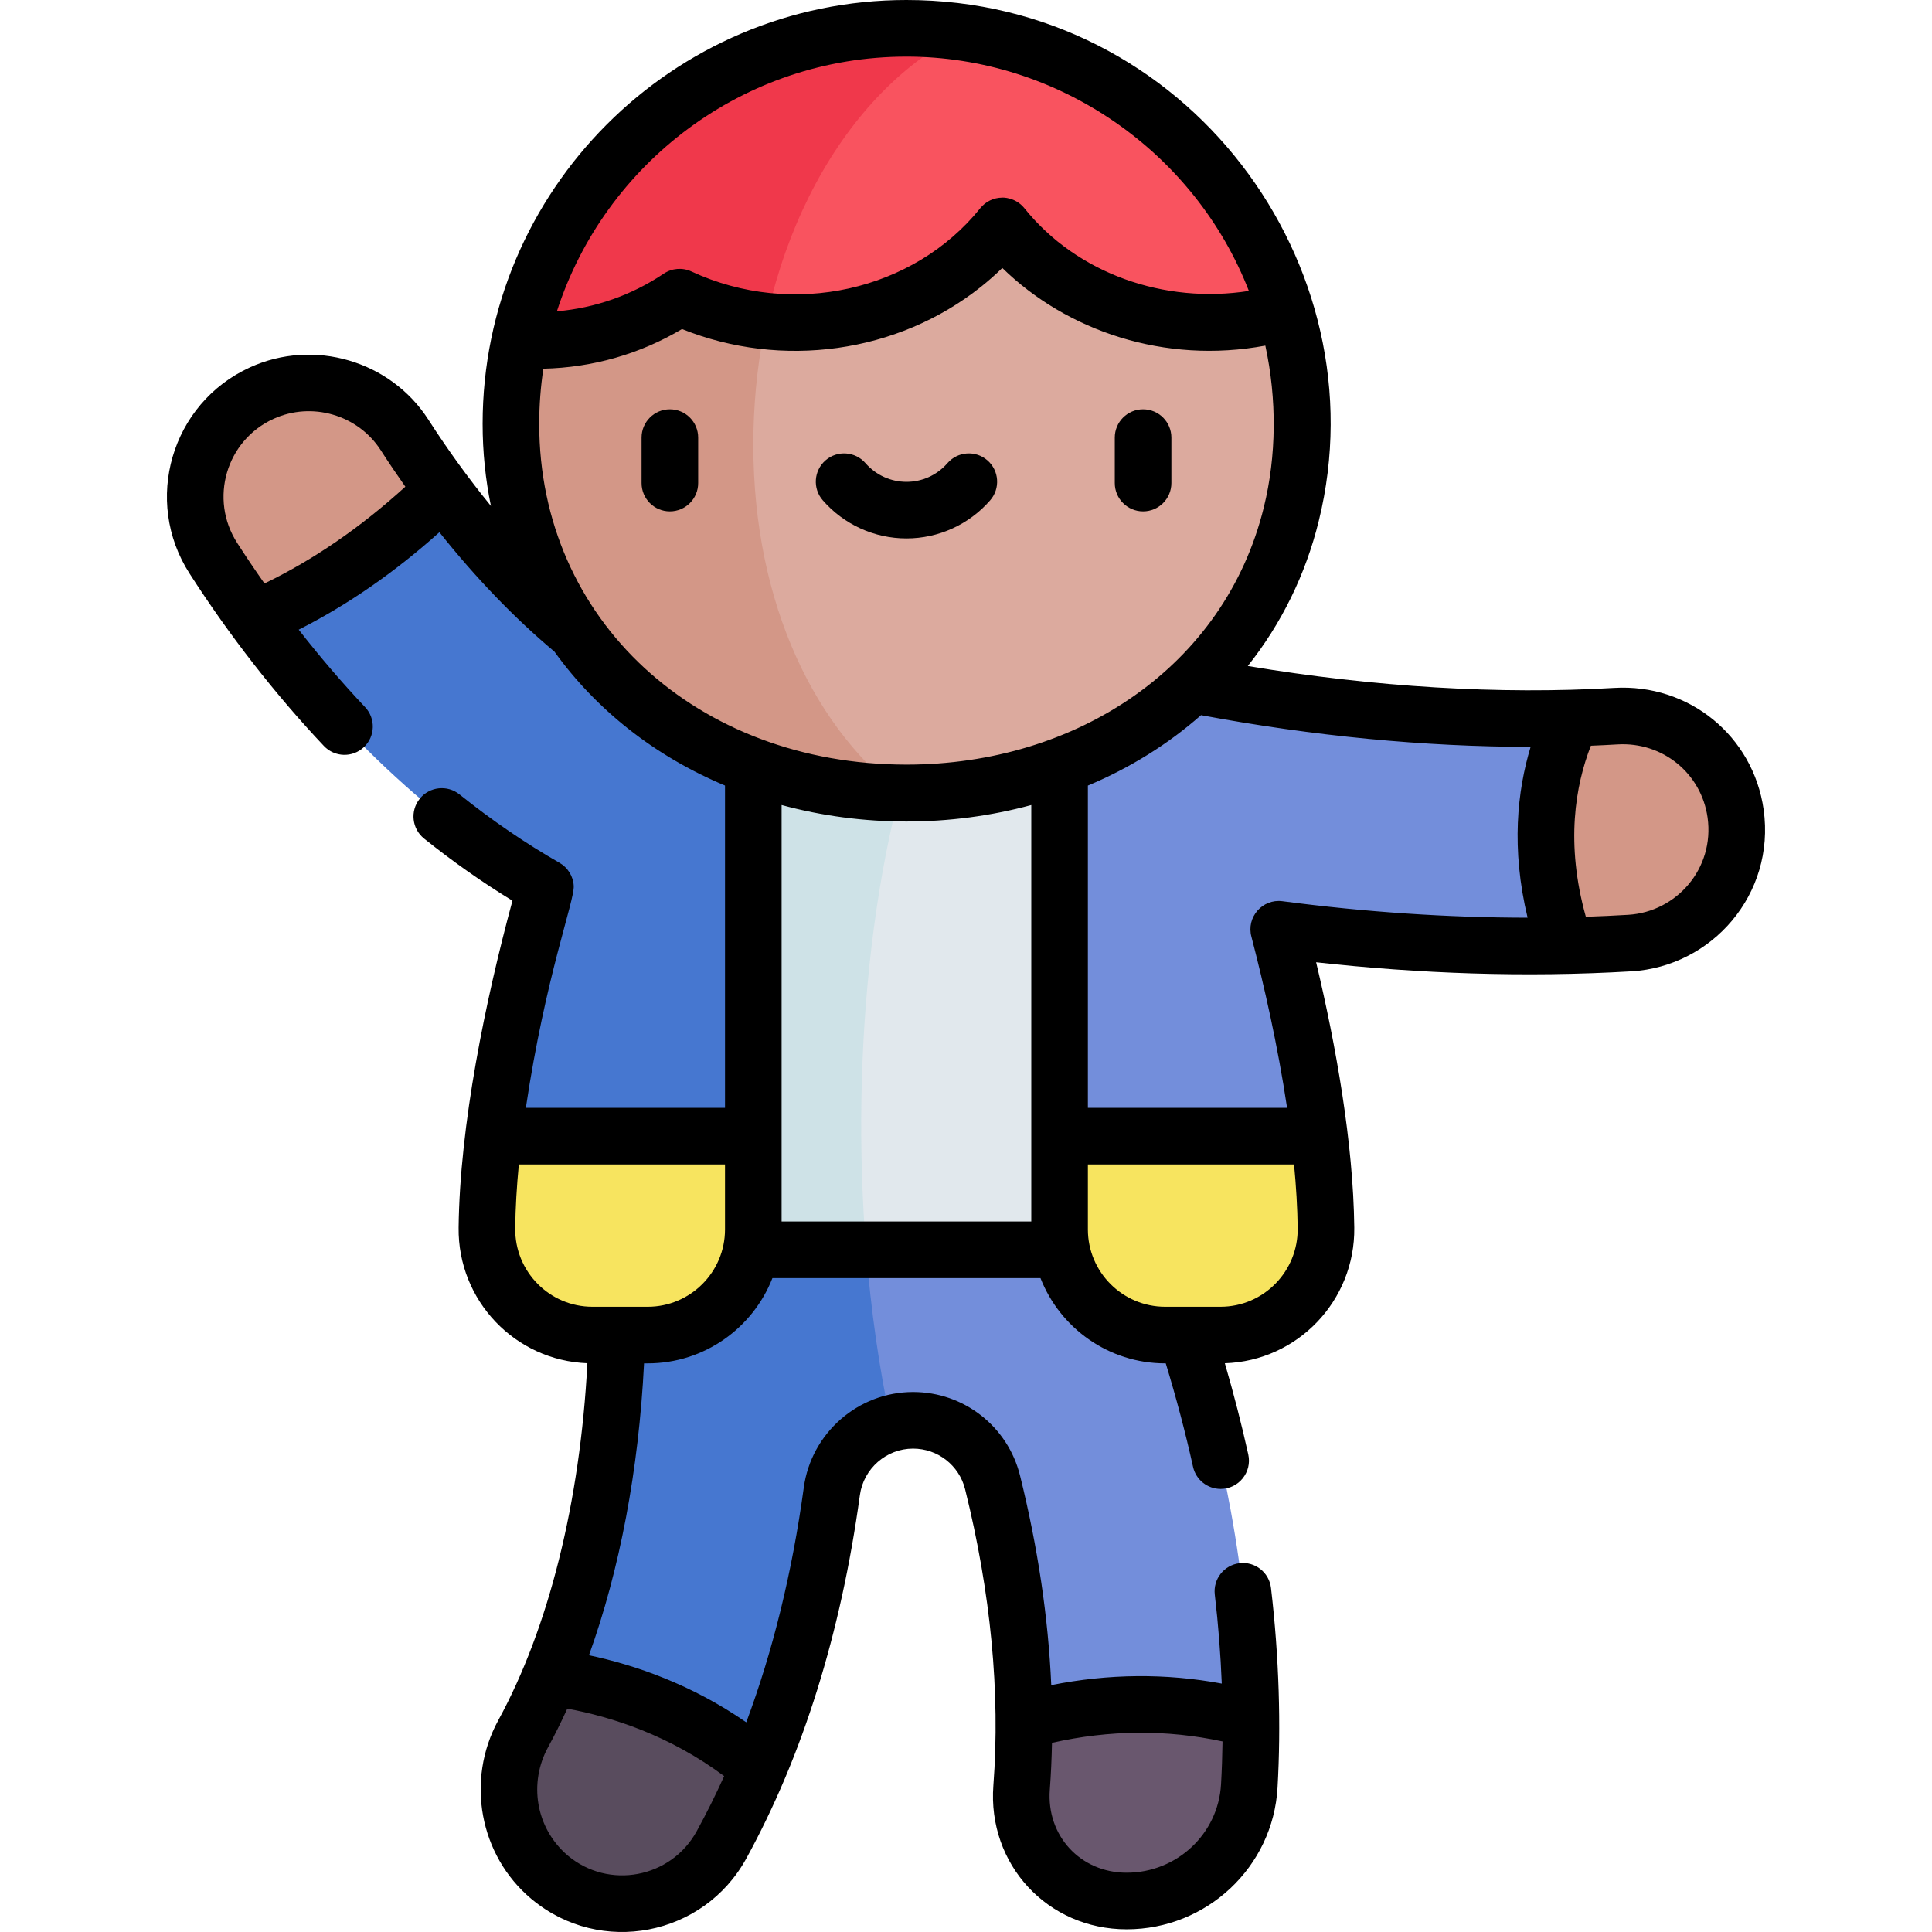 <?xml version="1.0" encoding="UTF-8"?> <svg xmlns="http://www.w3.org/2000/svg" id="Capa_1" height="512" viewBox="0 0 512.002 512.002" width="512"><g><g><g><g><g><path d="m230.469 341.345h59.964c0-257.886 0-58.934 0-155.618h-44.298c-33.517 2.497-62.41 127.17-15.666 155.618z" fill="#e1e8ed"></path><path d="m245.8 186.626c.116-.306.222-.597.335-.899h-59.882v155.618h44.216c-5.481-51.833-1.083-111.495 15.331-154.719z" fill="#cee2e7"></path><path d="m314.48 353.805-6.853-22.592c-5.257 0-42.711 0-78.1 0-28.437 5.111-28.427 48.62 6.605 45.981 11.746-3.277 23.95 3.775 26.908 15.658 4.639 18.696 8.173 40.333 8.294 63.146 4.873 24.242 56.081 23.237 60.174-.392-.24-38.966-8.342-74.62-17.028-101.801z" fill="#738edb"></path><path d="m229.528 331.214c-31.139 0-60.678 0-65.273 0l-.787 22.592c-.833 30.045-5.934 62.63-17.672 90.698-3.631 25.195 37.87 45.277 55.294 23.887h.01c10.442-24.821 16.236-50.475 19.348-73.187 1.202-8.768 7.509-15.728 15.684-18.008-3.101-14.276-5.32-29.837-6.604-45.982z" fill="#4677d0"></path><path d="m199.635 301.092c-4.087 15.988-59.812 23.519-68.869 0 2.982-24.76 9.217-49.701 13.796-65.917-33.948-19.429-59.562-47.392-76.972-71.169-7.089-28.999 28.723-50.551 49.762-34.068 9.117 12.28 20.875 25.805 35.102 37.602l.01-.01c13.213 12.315 29.929 23.947 47.171 35.554z" fill="#4677d0"></path><path d="m201.091 468.39h.01c-2.922 6.928-6.205 13.796-9.89 20.513-9.107 16.597-31.116 20.754-45.605 8.555h-.01c-11.115-9.348-13.916-25.202-6.968-37.954 2.671-4.89 5.05-9.92 7.169-15.001 15.794 2.068 36.468 8.073 55.294 23.887z" fill="#594c5e"></path><path d="m331.509 455.608c.04 5.824-.09 11.728-.432 17.682-.965 17.163-15.322 30.504-32.512 30.504-16.577 0-29.088-13.525-27.833-30.062.452-5.974.643-11.888.602-17.732 16.037-4.448 36.961-6.728 60.175-.392z" fill="#69576e"></path><path d="m107.22 115.269c2.902 4.518 6.275 9.488 10.131 14.669-17.953 17.481-35.293 27.883-49.762 34.068-4.147-5.653-7.832-11.065-11.045-16.075-9.94-15.453-3.896-36.116 12.812-43.747 13.626-6.225 29.772-1.516 37.864 11.085z" fill="#d39787"></path><path d="m416.604 190.293c22.766 4.793 21.427 57.794-1.807 60.314-23.1.505-48.939-.799-75.918-4.338 4.016 15.423 8.434 35.183 10.794 54.822.01 18.498-63.591 26.357-68.869 0 0-9.765 0-85.836 0-98.007 0-15.613 14.9-26.909 35.132-21.638l.01.01c25.072 4.891 61.239 9.921 100.658 8.837z" fill="#738edb"></path><path d="m460.261 219.903c0 15.663-12.22 29.068-28.335 30.022-5.773.341-11.487.572-17.129.683-9.167-26.698-4.468-47.141 1.807-60.314 3.846-.11 7.721-.271 11.617-.502 17.312-1.019 32.04 12.581 32.04 30.111z" fill="#d39787"></path><path d="m199.635 301.092c-.145 24.083.353 25.681-.512 30.032-2.47 12.912-13.826 22.682-27.471 22.682-5.43 0-9.199 0-14.629 0-15.603 0-28.164-12.772-27.983-28.375.09-7.872.723-16.095 1.727-24.339z" fill="#f7e45f"></path><path d="m351.4 325.43c.181 15.603-12.38 28.375-27.983 28.375-3.011 0-9.761 0-14.629 0-13.645 0-25.001-9.77-27.471-22.682-.87-4.378-.365-5.559-.512-30.032h68.869c1.003 8.244 1.636 16.468 1.726 24.339z" fill="#f7e45f"></path><path d="m340.773 82.624c-11.409-38.733-44.617-68.115-85.415-74.018-68.421 0-102.715 80.847-55.653 104.848 59.706 5.175 141.068-4.468 141.068-30.83z" fill="#f9535f"></path><path d="m255.358 8.607c-55.844-8.079-106.232 28.914-117.588 81.468.256 12.481 27.492 20.396 61.934 23.38 1.299-48.504 24.121-89.4 55.654-104.848z" fill="#f0384b"></path><path d="m342.219 136.212c4.045-16.42 3.926-35.429-1.436-53.587h-.01c-27.791 7.94-57.89-1.244-75.145-22.752-15.06 18.75-39.174 27.6-62.587 25.175-39.125 9.706-32.599 115.886 35.434 125.082 49.659.697 92.517-28.097 103.744-73.918z" fill="#dcaa9e"></path><path d="m199.683 114.112c.229-10.065 1.389-19.804 3.358-29.064-7.855-.814-15.631-2.894-22.96-6.299-12.932 8.685-28.074 12.37-42.311 11.326-3.299 15.196-3.165 31.414.462 46.137 10.88 44.404 51.736 73.237 100.243 73.918-24.146-18.907-39.759-53.459-38.792-96.018z" fill="#d39787"></path></g></g></g></g><g><path d="m467.387 214.577c-2.762-19.565-19.805-33.432-39.608-32.273-30.27 1.796-63.583-.215-97.096-5.808 8.872-11.174 15.312-24.178 18.819-38.49 16.694-67.771-35.017-138.006-109.276-138.006-62.056 0-112.326 50.529-112.326 112.325 0 7.479.761 14.75 2.201 21.759-5.818-7.129-11.38-14.787-16.57-22.868-10.039-15.629-30.37-21.583-47.291-13.854-20.905 9.55-28.379 35.389-16.009 54.618 10.476 16.335 22.79 32.143 35.613 45.714 2.837 3 7.581 3.154 10.603.3 3.011-2.845 3.145-7.592.3-10.603-6.03-6.381-11.941-13.289-17.587-20.523 12.947-6.55 25.439-15.19 37.291-25.822 9.572 12.041 19.877 22.756 30.487 31.65 10.993 15.298 26.383 27.581 45.197 35.484v85.412h-52.781c5.202-34.851 12.908-54.787 12.692-58.816-.14-2.601-1.613-4.883-3.759-6.111-9.027-5.166-17.948-11.269-26.516-18.138-3.232-2.592-7.953-2.071-10.543 1.16-2.591 3.231-2.071 7.952 1.16 10.543 7.585 6.082 15.442 11.598 23.418 16.468-7.168 26.472-13.953 59.338-14.267 86.645-.225 19.334 14.949 35.211 34.123 35.929-1.919 36.731-10.218 70.102-23.621 94.643-8.647 15.872-4.978 35.757 8.727 47.283.085.071.173.142.262.21 18.139 15.004 45.438 9.729 56.756-10.897 14.946-27.247 25.071-59.643 30.094-96.289.963-7.026 7.02-12.324 14.087-12.324 6.545 0 12.219 4.428 13.796 10.762 6.829 27.525 9.35 53.939 7.492 78.504-1.585 20.884 14.322 38.13 35.311 38.13 21.246 0 38.816-16.508 39.999-37.573.932-16.255.432-34.476-1.735-52.886-.484-4.114-4.215-7.062-8.325-6.571-4.113.484-7.056 4.212-6.571 8.325.935 7.939 1.542 15.812 1.85 23.58-14.877-2.761-30.008-2.626-45.188.408-.793-17.908-3.549-36.489-8.275-55.535-3.246-13.038-14.905-22.144-28.353-22.144-14.526 0-26.972 10.871-28.948 25.287-3.095 22.584-8.212 43.402-15.252 62.246-14.509-10.038-29.412-15.177-41.684-17.771 8.14-22.582 13.182-49.104 14.596-77.354h.973c15.018 0 27.878-9.384 33.049-22.592h71.038c5.171 13.208 18.031 22.592 33.049 22.592h.153c2.787 9.169 5.226 18.359 7.223 27.394.773 3.499 3.874 5.883 7.316 5.883 4.806 0 8.363-4.447 7.33-9.121-1.765-7.985-3.849-16.085-6.21-24.184 19.235-.626 34.526-16.517 34.3-35.932-.26-22.586-4.873-48.367-10.111-70.335 27.205 3.015 55.259 4.075 83.582 2.402 21.275-1.26 38.155-20.376 35.015-42.836zm-397.296-59.954c-2.493-3.543-4.917-7.129-7.238-10.75-7.46-11.595-2.939-27.132 9.62-32.867 10.18-4.653 22.405-1.077 28.438 8.315 2.111 3.287 4.287 6.502 6.51 9.656-11.871 10.804-24.385 19.402-37.33 25.646zm253.895 306.881c-.055 3.824-.182 7.617-.397 11.365-.737 13.135-11.729 23.424-25.023 23.424-12.222 0-21.279-9.803-20.354-21.996.31-4.096.492-8.242.575-12.425 15.222-3.437 30.378-3.56 45.199-.368zm-83.76-446.504c40.156 0 76.377 25.165 90.743 62.1-22.307 3.503-45.526-4.513-59.491-21.921-2.412-3.007-5.95-2.83-5.85-2.807-2.273 0-4.424 1.031-5.848 2.804-17.584 21.892-49.722 29.227-76.538 16.771-2.382-1.106-5.164-.887-7.342.575-8.49 5.702-18.19 9.1-28.319 9.977 12.624-39.119 49.38-67.499 92.645-67.499zm-97.326 97.325c0-4.967.376-9.848 1.098-14.618 13.015-.285 25.607-3.884 36.741-10.503 26.43 10.63 57.085 6.421 79.185-11.162.002-.002.005-.003.007-.005.002-.001.004-.003.005-.005 1.985-1.578 3.884-3.253 5.689-5.018 17.05 16.659 43 25.56 69.705 20.578 3.076 14.213 2.966 29.179-.397 42.835-10.344 42.214-49.566 68.203-94.709 68.203-55.451-.001-97.324-38.245-97.324-90.305zm64.235 101.018c10.737 2.912 21.913 4.371 33.091 4.37 11.173 0 22.346-1.458 33.078-4.367v110.368h-66.169zm-15.225 257.35c-2.273 5.031-4.696 9.903-7.274 14.602-6.836 12.457-23.343 15.568-34.2 6.426-8.651-7.415-10.257-19.387-5.226-28.622 1.796-3.289 3.504-6.726 5.127-10.287 11.894 2.199 27.116 7.117 41.573 17.881zm-20.259-124.387h-14.629c-11.439 0-20.615-9.352-20.484-20.789.063-5.486.41-11.173.961-16.925h54.636v17.23c0 11.295-9.189 20.484-20.484 20.484zm151.766 0c-12.253-.001 1.358-.005-14.63 0-11.295 0-20.483-9.188-20.483-20.483v-17.23h54.635c.548 5.744.9 11.431.963 16.926.13 11.388-9.007 20.787-20.485 20.787zm16.438-107.473c-5.303-.689-9.63 4.247-8.203 9.444 3.292 12.654 6.977 28.774 9.441 45.315h-52.789v-85.404c11.257-4.726 21.333-11.036 29.985-18.661 29.638 5.548 59.363 8.394 87.347 8.401-3.537 11.652-5.212 26.926-.801 45.271-21.154-.015-42.911-1.471-64.98-4.366zm91.629 3.605c-3.715.22-7.454.392-11.215.517-5.451-19.464-2.777-34.796 1.333-45.329 2.369-.095 4.724-.208 7.059-.347 11.938-.712 22.212 7.635 23.87 19.386 1.89 13.511-8.239 25.015-21.047 25.773z"></path><path d="m177.522 108.47c-4.143 0-7.5 3.357-7.5 7.5v12.049c0 4.143 3.357 7.5 7.5 7.5s7.5-3.357 7.5-7.5v-12.049c0-4.143-3.358-7.5-7.5-7.5z"></path><path d="m302.93 135.519c4.143 0 7.5-3.357 7.5-7.5v-12.049c0-4.143-3.357-7.5-7.5-7.5s-7.5 3.357-7.5 7.5v12.049c0 4.142 3.357 7.5 7.5 7.5z"></path><path d="m240.227 142.688c8.5 0 16.585-3.683 22.18-10.103 2.722-3.123 2.396-7.86-.727-10.582-3.125-2.722-7.862-2.396-10.582.727-5.816 6.674-16.024 6.565-21.745 0-2.723-3.122-7.46-3.447-10.582-.727-3.122 2.722-3.448 7.459-.727 10.582 5.596 6.421 13.681 10.103 22.183 10.103z"></path></g></g></svg> 